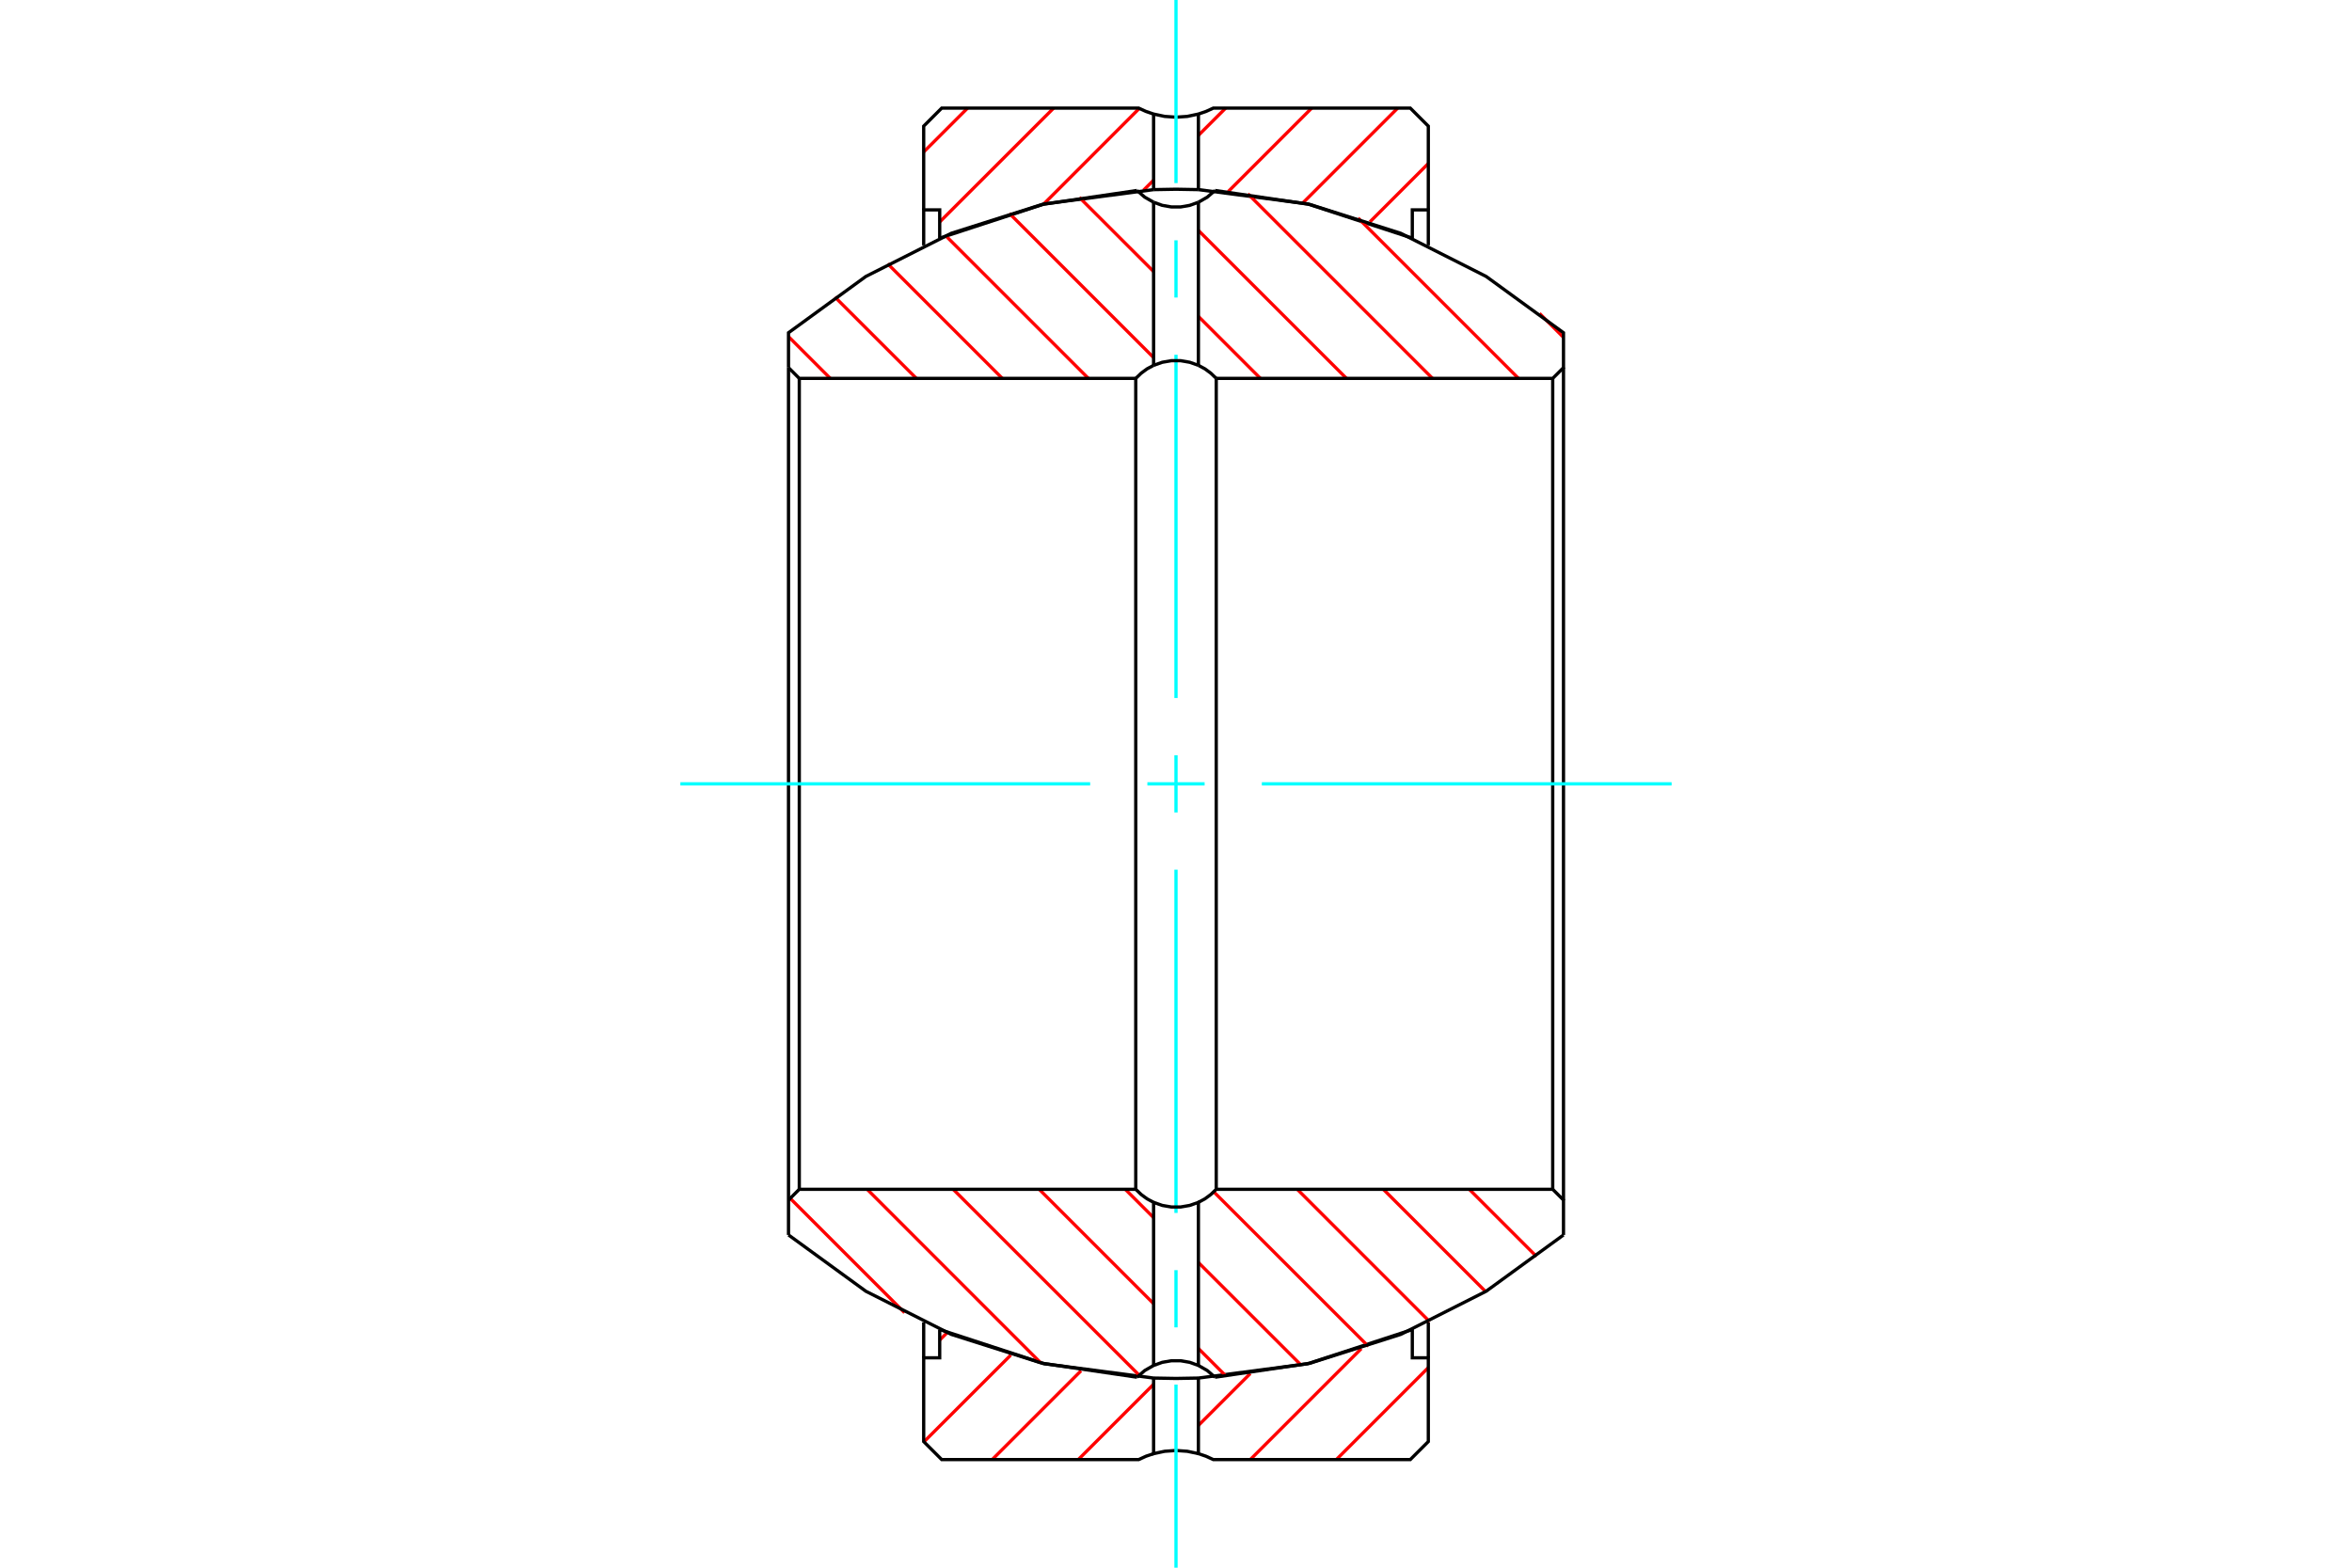 <?xml version="1.0" standalone="no"?>
<!DOCTYPE svg PUBLIC "-//W3C//DTD SVG 1.1//EN"
	"http://www.w3.org/Graphics/SVG/1.1/DTD/svg11.dtd">
<svg xmlns="http://www.w3.org/2000/svg" height="100%" width="100%" viewBox="0 0 36000 24000">
	<rect x="-1800" y="-1200" width="39600" height="26400" style="fill:#FFF"/>
	<g style="fill:none; fill-rule:evenodd" transform="matrix(1 0 0 1 0 0)">
		<g style="fill:none; stroke:#000; stroke-width:50; shape-rendering:geometricPrecision">
		</g>
		<g style="fill:none; stroke:#F00; stroke-width:50; shape-rendering:geometricPrecision">
			<line x1="21862" y1="20937" x2="20454" y2="22345"/>
			<line x1="20836" y1="20646" x2="19137" y2="22345"/>
			<line x1="19137" y1="21028" x2="18343" y2="21822"/>
			<line x1="17657" y1="21192" x2="16504" y2="22345"/>
			<line x1="16546" y1="20986" x2="15187" y2="22345"/>
			<line x1="15471" y1="20745" x2="14142" y2="22073"/>
			<line x1="14499" y1="20400" x2="14383" y2="20515"/>
			<line x1="21862" y1="2503" x2="20968" y2="3397"/>
			<line x1="21393" y1="1655" x2="19941" y2="3107"/>
			<line x1="20077" y1="1655" x2="18799" y2="2933"/>
			<line x1="18760" y1="1655" x2="18343" y2="2072"/>
			<line x1="17657" y1="2758" x2="17501" y2="2914"/>
			<line x1="17438" y1="1660" x2="15973" y2="3126"/>
			<line x1="16127" y1="1655" x2="14383" y2="3398"/>
			<line x1="14810" y1="1655" x2="14138" y2="2327"/>
		</g>
		<g style="fill:none; stroke:#000; stroke-width:50; shape-rendering:geometricPrecision">
			<polyline points="17657,2903 15985,3122 14383,3646"/>
			<polyline points="18343,2903 18000,2897 17657,2903"/>
			<polyline points="21617,3646 20015,3122 18343,2903"/>
			<polyline points="21617,3646 21617,3213 21862,3213 21862,3756"/>
			<polyline points="14138,3756 14138,3213 14383,3213 14383,3646"/>
			<polyline points="14138,3213 14138,1931 14414,1655 17429,1655 17540,1706 17657,1746 17827,1782 18000,1794 18173,1782 18343,1746 18460,1706 18571,1655 21586,1655 21862,1931 21862,3213"/>
			<line x1="17657" y1="2903" x2="17657" y2="1746"/>
			<line x1="18343" y1="1746" x2="18343" y2="2903"/>
			<polyline points="14383,20354 15985,20878 17657,21097 18000,21103 18343,21097 20015,20878 21617,20354 21617,20787 21862,20787 21862,22069 21586,22345 18571,22345 18460,22294 18343,22254 18343,21097"/>
			<polyline points="18343,22254 18173,22218 18000,22206 17827,22218 17657,22254 17657,21097"/>
			<polyline points="17657,22254 17540,22294 17429,22345 14414,22345 14138,22069 14138,20787 14383,20787 14383,20354"/>
			<line x1="21862" y1="20244" x2="21862" y2="20787"/>
			<line x1="14138" y1="20787" x2="14138" y2="20244"/>
		</g>
		<g style="fill:none; stroke:#0FF; stroke-width:50; shape-rendering:geometricPrecision">
			<line x1="18000" y1="24000" x2="18000" y2="21197"/>
			<line x1="18000" y1="20321" x2="18000" y2="19445"/>
			<line x1="18000" y1="18569" x2="18000" y2="13314"/>
			<line x1="18000" y1="12438" x2="18000" y2="11562"/>
			<line x1="18000" y1="10686" x2="18000" y2="5431"/>
			<line x1="18000" y1="4555" x2="18000" y2="3679"/>
			<line x1="18000" y1="2803" x2="18000" y2="0"/>
		</g>
		<g style="fill:none; stroke:#F00; stroke-width:50; shape-rendering:geometricPrecision">
			<line x1="13845" y1="20096" x2="12095" y2="18346"/>
			<line x1="15925" y1="20860" x2="13273" y2="18207"/>
			<line x1="17435" y1="21052" x2="14589" y2="18207"/>
			<line x1="18766" y1="21067" x2="18343" y2="20644"/>
			<line x1="17657" y1="19958" x2="15906" y2="18207"/>
			<line x1="19912" y1="20896" x2="18343" y2="19328"/>
			<line x1="17657" y1="18641" x2="17223" y2="18207"/>
			<line x1="20944" y1="20611" x2="18578" y2="18246"/>
			<line x1="21882" y1="20233" x2="19856" y2="18207"/>
			<line x1="22736" y1="19770" x2="21173" y2="18207"/>
			<line x1="23518" y1="19236" x2="22489" y2="18207"/>
			<line x1="12709" y1="5793" x2="12069" y2="5153"/>
			<line x1="14026" y1="5793" x2="12779" y2="4547"/>
			<line x1="15342" y1="5793" x2="13587" y2="4038"/>
			<line x1="16659" y1="5793" x2="14476" y2="3610"/>
			<line x1="17657" y1="5474" x2="15449" y2="3266"/>
			<line x1="19292" y1="5793" x2="18343" y2="4844"/>
			<line x1="17657" y1="4157" x2="16521" y2="3022"/>
			<line x1="20609" y1="5793" x2="18343" y2="3528"/>
			<line x1="21926" y1="5793" x2="19100" y2="2967"/>
			<line x1="23242" y1="5793" x2="20787" y2="3338"/>
			<line x1="23931" y1="5165" x2="23564" y2="4798"/>
		</g>
		<g style="fill:none; stroke:#000; stroke-width:50; shape-rendering:geometricPrecision">
			<polyline points="12069,5628 12234,5793 17384,5793 17384,18207"/>
			<polyline points="17657,5593 17557,5647 17466,5714 17384,5793"/>
			<polyline points="18343,5593 18210,5546 18071,5522 17929,5522 17790,5546 17657,5593"/>
			<polyline points="18616,5793 18534,5714 18443,5647 18343,5593"/>
			<line x1="18616" y1="5793" x2="18616" y2="18207"/>
			<polyline points="18616,5793 23766,5793 23931,5628 23931,5094 22747,4232 21441,3572 20046,3129 18597,2916"/>
			<polyline points="18343,3096 18479,3018 18597,2916"/>
			<line x1="18343" y1="3096" x2="18343" y2="5593"/>
			<polyline points="17657,3096 17790,3144 17929,3168 18071,3168 18210,3144 18343,3096"/>
			<line x1="17657" y1="3096" x2="17657" y2="5593"/>
			<polyline points="17403,2916 17521,3018 17657,3096"/>
			<polyline points="17403,2916 15954,3129 14559,3572 13253,4232 12069,5094 12069,5628"/>
			<polyline points="12069,18372 12234,18207 17384,18207 17466,18286 17557,18353 17657,18407 17657,20904"/>
			<polyline points="17657,18407 17790,18454 17929,18478 18071,18478 18210,18454 18343,18407 18343,20904"/>
			<polyline points="18343,18407 18443,18353 18534,18286 18616,18207 23766,18207 23931,18372 23931,18906"/>
			<polyline points="18597,21084 20046,20871 21441,20428 22747,19768 23931,18906"/>
			<polyline points="18597,21084 18479,20982 18343,20904 18210,20856 18071,20832 17929,20832 17790,20856 17657,20904 17521,20982 17403,21084"/>
			<polyline points="12069,18906 13253,19768 14559,20428 15954,20871 17403,21084"/>
			<polyline points="12069,18906 12069,18372 12069,5628"/>
			<line x1="12234" y1="5793" x2="12234" y2="18207"/>
			<line x1="23766" y1="18207" x2="23766" y2="5793"/>
			<line x1="23931" y1="5628" x2="23931" y2="18372"/>
		</g>
		<g style="fill:none; stroke:#0FF; stroke-width:50; shape-rendering:geometricPrecision">
			<line x1="10414" y1="12000" x2="16686" y2="12000"/>
			<line x1="17562" y1="12000" x2="18438" y2="12000"/>
			<line x1="19314" y1="12000" x2="25586" y2="12000"/>
		</g>
	</g>
</svg>
